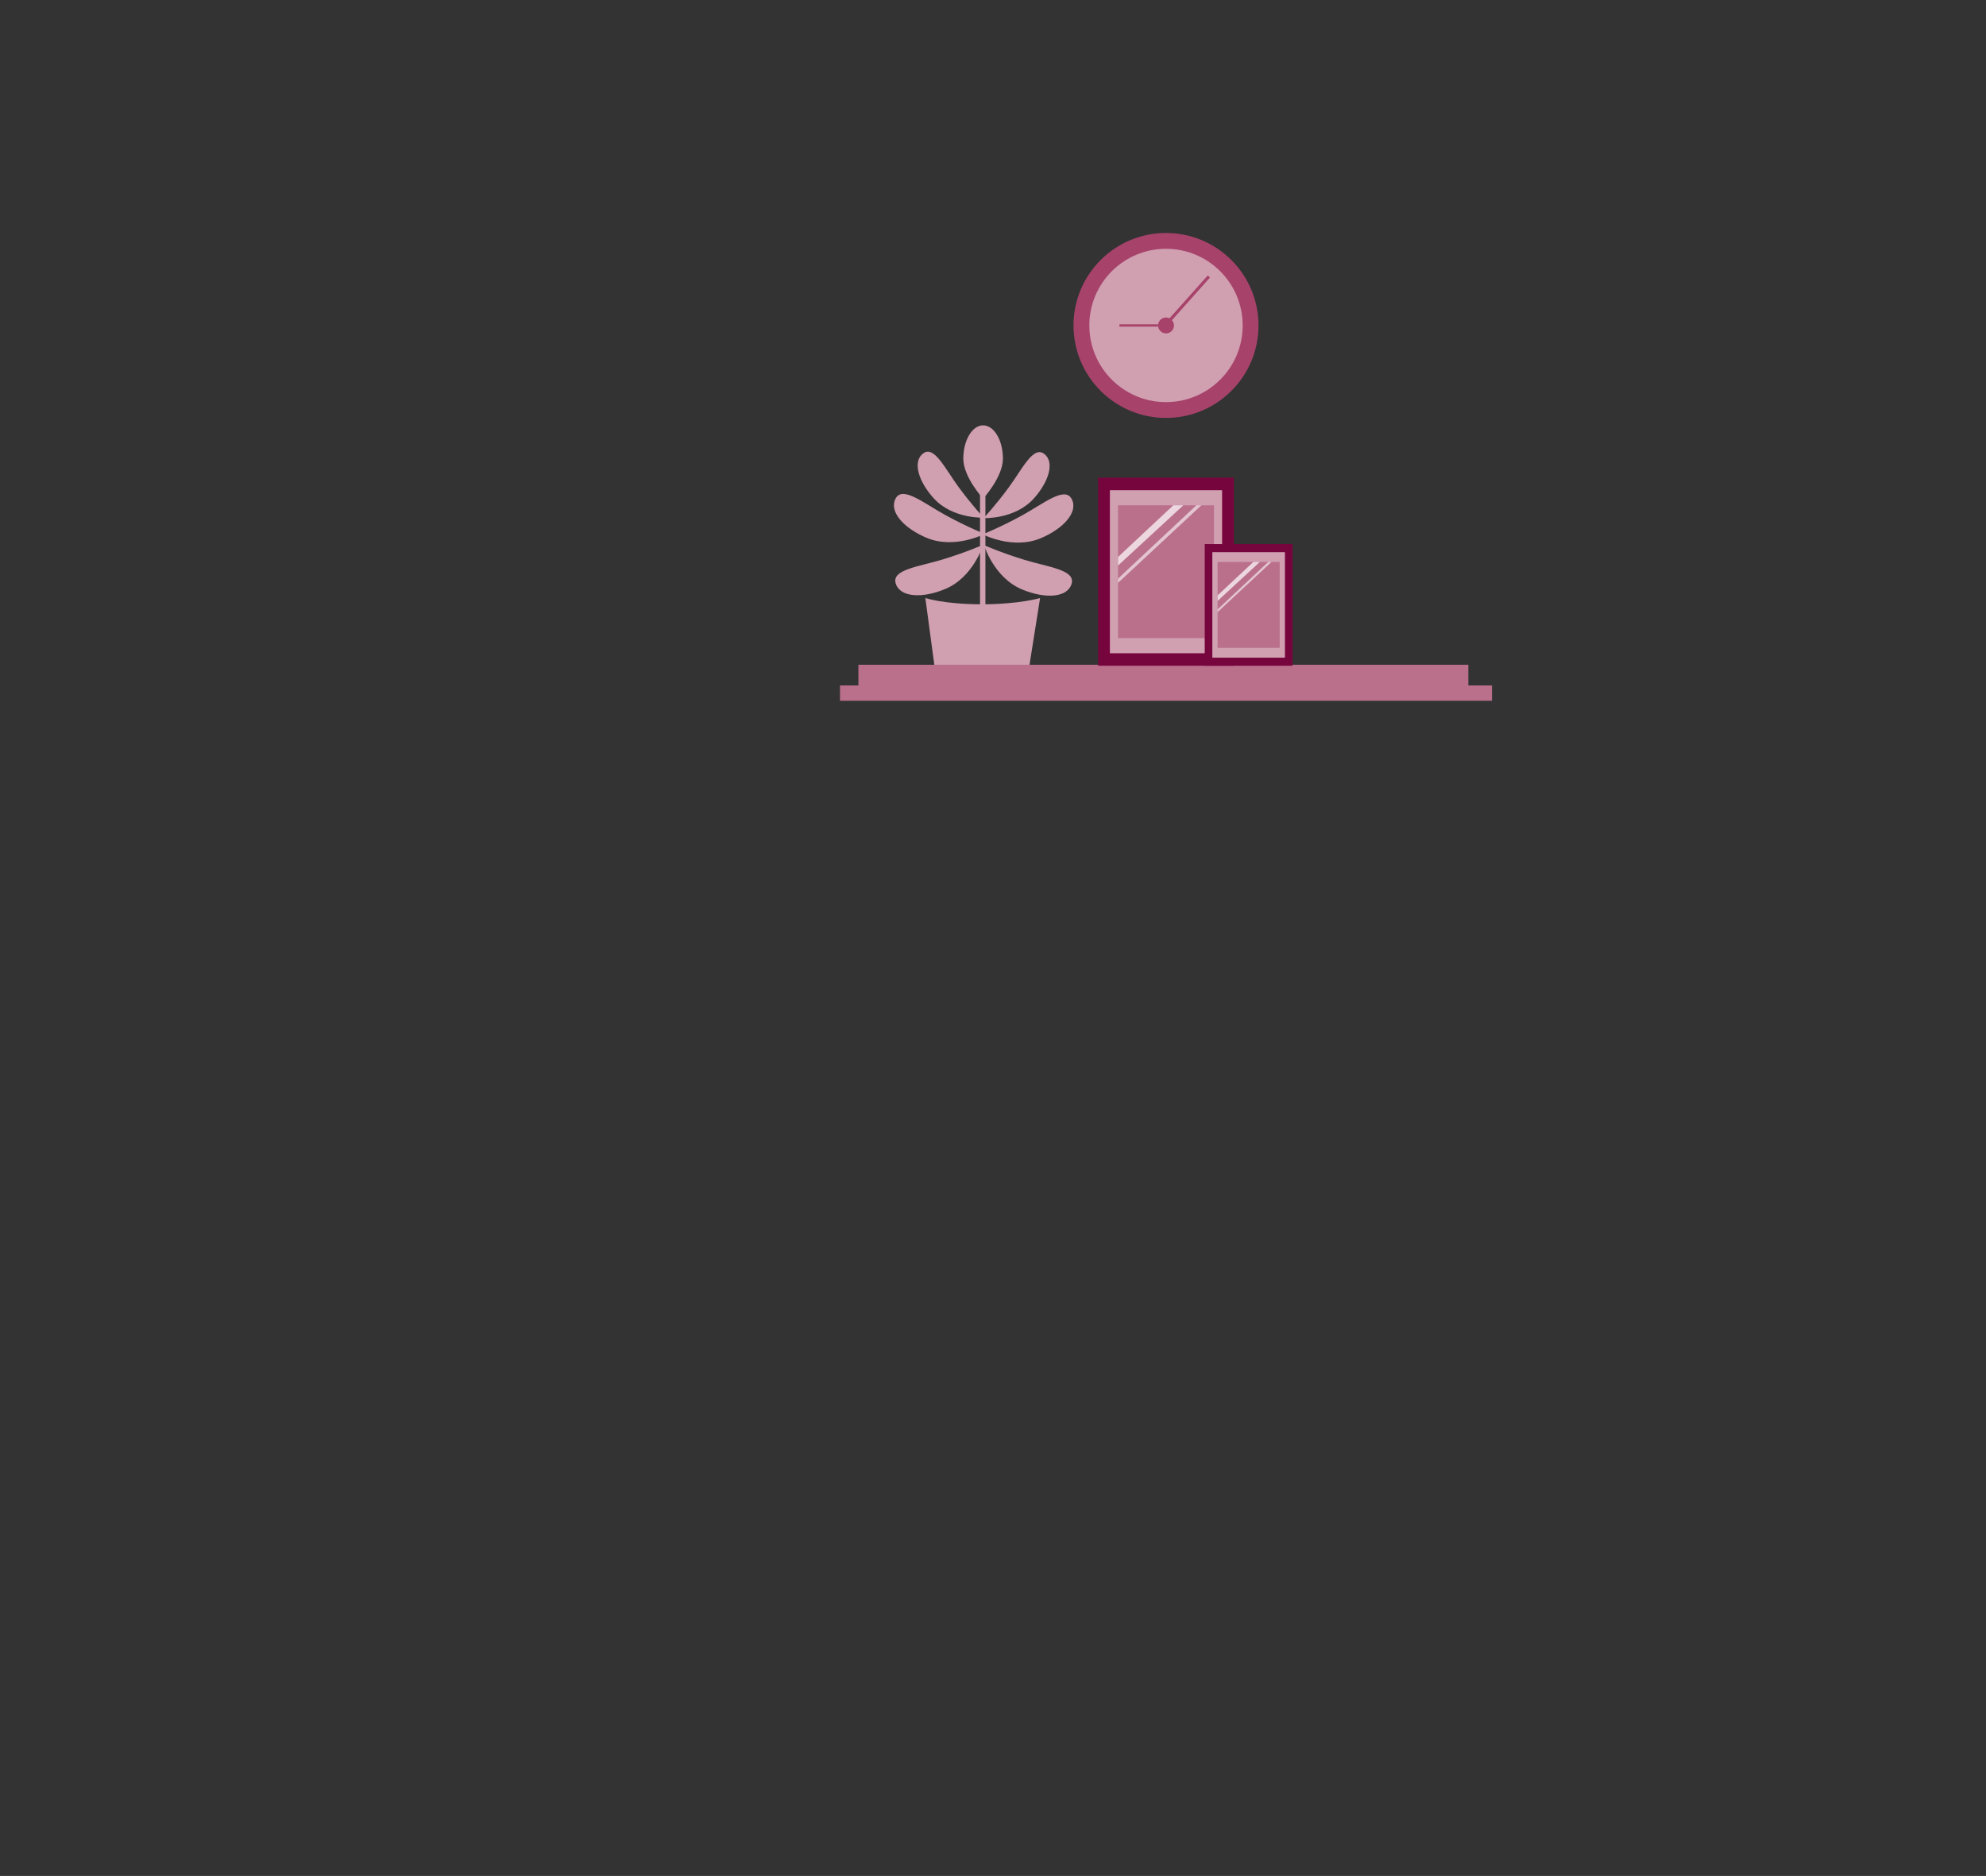 <?xml version="1.0" encoding="UTF-8"?>
<svg id="b" data-name="Ebene 2" xmlns="http://www.w3.org/2000/svg" viewBox="0 0 1145.06 1081.81">
  <rect x="0" y="0" width="1145.06" height="1081.81" fill="#333333" stroke="none"/>
  <g id="c" data-name="Zuhause Möbel">
    <g>
      <path d="M592.29,391.55h-52.5l-6.27-46.68s10.84,3.61,32.5,3.61,33.66-3.61,33.66-3.61l-7.39,46.68Z" style="fill: #d09fb0;"/>
      <rect x="565.05" y="268.07" width="3.1" height="87.5" style="fill: #d09fb0;"/>
      <path d="M595.97,287.56c-10.86,12.04-28.86,11.23-28.86,11.23,0,0,6.62-7,14.48-17.68s14.07-24.07,20.36-19.44c6.3,4.63,2.91,16.05-5.98,25.9Z" style="fill: #d09fb0;"/>
      <path d="M600.09,310.37c-16.19,6.83-33.49-2.24-33.49-2.24,0,0,9.72-3.84,22.34-10.71,12.62-6.88,24.87-17.17,28.92-9.73,4.05,7.44-4.52,17.1-17.77,22.68Z" style="fill: #d09fb0;"/>
      <path d="M589.2,339.88c-16.21-6.8-21.83-25.5-21.83-25.5,0,0,9.54,4.26,23.28,8.47,13.74,4.21,29.67,5.77,27.18,13.87-2.48,8.1-15.38,8.72-28.64,3.16Z" style="fill: #d09fb0;"/>
      <path d="M538.31,287.31c10.86,12.04,28.86,11.23,28.86,11.23,0,0-6.62-7-14.48-17.68-7.86-10.68-14.07-24.07-20.36-19.44-6.3,4.63-2.91,16.05,5.98,25.9Z" style="fill: #d09fb0;"/>
      <path d="M534.18,310.12c16.19,6.83,33.49-2.24,33.49-2.24,0,0-9.72-3.84-22.34-10.71-12.62-6.88-24.87-17.17-28.92-9.73-4.05,7.44,4.52,17.1,17.77,22.68Z" style="fill: #d09fb0;"/>
      <path d="M545.07,339.63c16.21-6.8,21.83-25.5,21.83-25.5,0,0-9.54,4.26-23.28,8.47-13.74,4.21-29.67,5.77-27.18,13.87,2.48,8.1,15.38,8.72,28.64,3.16Z" style="fill: #d09fb0;"/>
      <path d="M578.25,264.52c0,10.62-11.42,23.04-11.42,23.04,0,0-11.42-12.42-11.42-23.04s5.11-19.23,11.42-19.23,11.42,8.61,11.42,19.23Z" style="fill: #d09fb0;"/>
    </g>
    <g>
      <circle cx="672.12" cy="187.68" r="48.65" style="fill: #d09fb0;"/>
      <path d="M672.28,134.35c-29.45,0-53.33,23.88-53.33,53.33s23.88,53.33,53.33,53.33,53.33-23.88,53.33-53.33-23.88-53.33-53.33-53.33ZM672.28,231.89c-24.42,0-44.21-19.79-44.21-44.21s19.79-44.21,44.21-44.21,44.21,19.79,44.21,44.21-19.79,44.21-44.21,44.21Z" style="fill: #a7426a;"/>
      <circle cx="672.28" cy="187.68" r="4.58" style="fill: #a7426a;"/>
      <rect x="684.81" y="155.18" width="1.75" height="33.83" transform="translate(288.56 -412.77) rotate(41.73)" style="fill: #a7426a;"/>
      <rect x="655.9" y="176.54" width="1.32" height="22.29" transform="translate(844.24 -468.88) rotate(90)" style="fill: #a7426a;"/>
    </g>
    <polygon points="846.59 395.28 846.59 383.35 494.92 383.35 494.92 395.28 484.32 395.28 484.32 404.13 860.24 404.13 860.24 395.28 846.59 395.28" style="fill: #ba708b;"/>
    <g>
      <rect x="633.15" y="275.48" width="78.27" height="108.44" style="fill: #77053d;"/>
      <rect x="639.93" y="282.69" width="64.69" height="94.03" style="fill: #d09fb0;"/>
      <rect x="644.64" y="291.4" width="55.28" height="76.59" style="fill: #ba708b;"/>
      <polygon points="676.48 291.4 644.64 321.2 644.64 326.12 682.27 291.4 676.48 291.4" style="fill: #fff; opacity: .72;"/>
      <polygon points="689.76 291.4 644.64 333.67 644.64 336.11 692.66 291.4 689.76 291.4" style="fill: #fff; opacity: .59;"/>
    </g>
    <g>
      <rect x="694.6" y="313.76" width="50.64" height="70.17" style="fill: #77053d;"/>
      <rect x="698.99" y="318.42" width="41.86" height="60.84" style="fill: #d09fb0;"/>
      <rect x="702.04" y="324.06" width="35.77" height="49.56" style="fill: #ba708b;"/>
      <polygon points="722.64 324.06 702.04 343.34 702.04 346.52 726.39 324.06 722.64 324.06" style="fill: #fff; opacity: .72;"/>
      <polygon points="731.23 324.06 702.04 351.41 702.04 352.98 733.11 324.06 731.23 324.06" style="fill: #fff; opacity: .59;"/>
    </g>
  </g>
  <g id="d" data-name="rechteck">
    <rect width="1145.06" height="1081.81" style="fill: none;"/>
  </g>
</svg>
